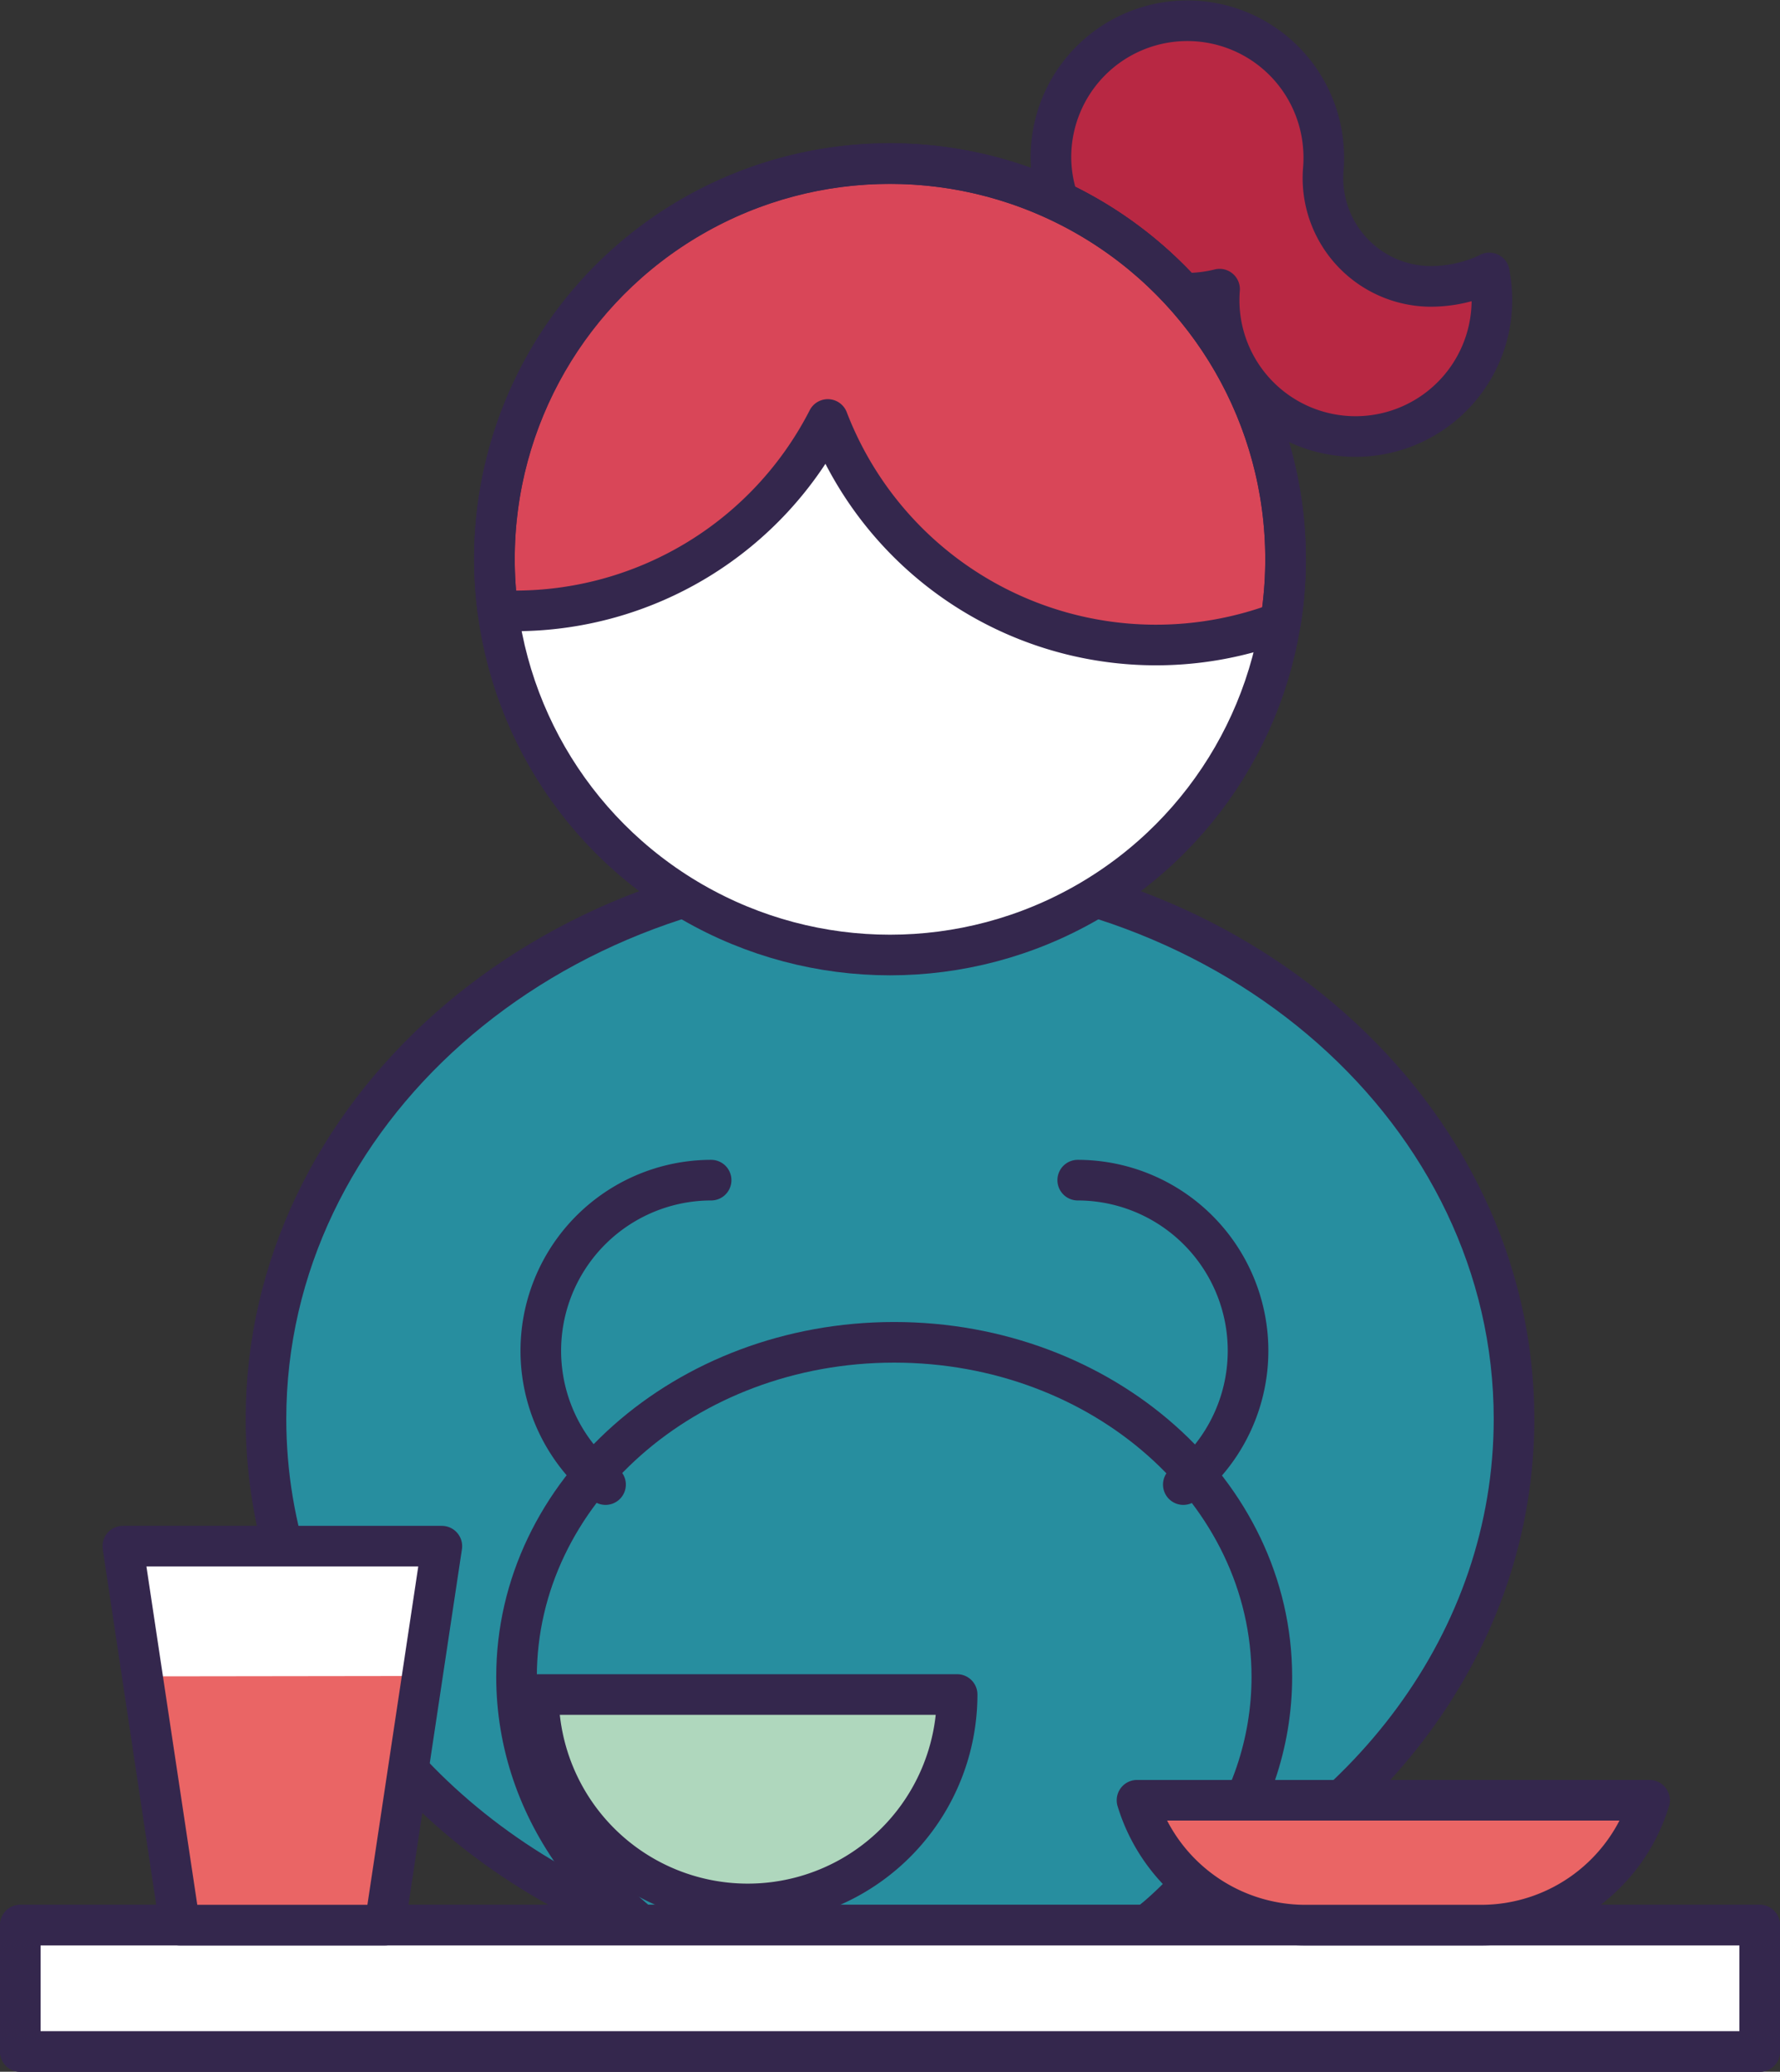 <svg xmlns="http://www.w3.org/2000/svg" viewBox="0 0 438.34 510"><rect x="0" y="0" width="438.34" height="510" fill="#333333" stroke="none"/><defs><style>.cls-1{fill:#278e9f;}.cls-2{fill:none;stroke:#34274d;stroke-linecap:round;stroke-linejoin:round;stroke-width:10px;}.cls-3{fill:#fff;}.cls-4{fill:#b82843;}.cls-5{fill:#d94658;}.cls-6{fill:#ea6565;}.cls-7{fill:#afd7bd;}</style></defs><title>Asset 71</title><g id="Layer_2" data-name="Layer 2"><g id="Layer_1-2" data-name="Layer 1"><path class="cls-1" d="M284.08,472.62c52.42-21.66,88.76-68.74,88.76-123.33,0-75.13-68.8-136-153.67-136S65.5,274.16,65.5,349.29c0,54.59,36.33,101.67,88.76,123.33"/><path class="cls-2" d="M149.12,365.45a42,42,0,0,1,26-74.94"/><path class="cls-2" d="M291.4,365.45a42,42,0,0,0-26-74.94"/><path class="cls-2" d="M284.08,472.62c52.42-21.66,88.76-68.74,88.76-123.33,0-75.13-68.8-136-153.67-136S65.5,274.16,65.5,349.29c0,54.59,36.33,101.67,88.76,123.33"/><path class="cls-2" d="M259.46,487.44c31.74-13.11,53.74-41.61,53.74-74.66,0-45.48-41.65-82.35-93-82.35s-93,36.87-93,82.35c0,33.05,22,61.55,53.73,74.66"/><circle class="cls-3" cx="219.17" cy="137.68" r="97.41"/><path class="cls-4" d="M366.77,67.2a33.43,33.43,0,0,1-14.45,3.3h-.38a26.67,26.67,0,0,1-26.05-29,32.94,32.94,0,0,0,0-5.26,33.59,33.59,0,0,0-67.09,2.35,33.28,33.28,0,0,0,1.86,10.94,97.7,97.7,0,0,1,30.57,22.59c.39,0,.77.06,1.16.06a33.53,33.53,0,0,0,7.94-1c-.07.88-.11,1.77-.11,2.67a33.59,33.59,0,1,0,66.51-6.66Z"/><path class="cls-2" d="M366.77,67.2a33.43,33.43,0,0,1-14.45,3.3h-.38a26.67,26.67,0,0,1-26.05-29,32.94,32.94,0,0,0,0-5.26,33.59,33.59,0,0,0-67.09,2.35,33.28,33.28,0,0,0,1.86,10.94,97.7,97.7,0,0,1,30.57,22.59c.39,0,.77.06,1.16.06a33.53,33.53,0,0,0,7.94-1c-.07.88-.11,1.77-.11,2.67a33.59,33.59,0,1,0,66.51-6.66Z"/><path class="cls-5" d="M219.17,40.27a97.23,97.23,0,0,0-96.57,110c1.39.07,2.79.11,4.2.11a86.54,86.54,0,0,0,77.05-47.12,86.6,86.6,0,0,0,111.49,49.91A97.39,97.39,0,0,0,219.17,40.27Z"/><path class="cls-2" d="M219.17,40.27a97.23,97.23,0,0,0-96.57,110c1.39.07,2.79.11,4.2.11a86.54,86.54,0,0,0,77.05-47.12,86.6,86.6,0,0,0,111.49,49.91A97.39,97.39,0,0,0,219.17,40.27Z"/><circle class="cls-2" cx="219.17" cy="137.68" r="97.41"/><rect class="cls-2" x="5" y="473.9" width="428.34" height="31.1"/><rect class="cls-3" x="5" y="473.9" width="428.34" height="31.1"/><rect class="cls-2" x="5" y="473.9" width="428.34" height="31.1"/><polygon class="cls-3" points="94.78 473.9 44.28 473.9 30.25 380.61 108.81 380.61 94.78 473.9"/><polygon class="cls-6" points="94.78 473.9 44.28 473.9 35.07 412.66 104.01 412.57 94.78 473.9"/><polygon class="cls-2" points="94.78 473.9 44.28 473.9 30.25 380.61 108.81 380.61 94.78 473.9"/><path class="cls-7" d="M184.14,468.68a51.55,51.55,0,0,0,51.56-51.55H132.59A51.55,51.55,0,0,0,184.14,468.68Z"/><path class="cls-2" d="M184.14,468.68a51.55,51.55,0,0,0,51.56-51.55H132.59A51.55,51.55,0,0,0,184.14,468.68Z"/><path class="cls-6" d="M364.73,473.9H321.45A43.36,43.36,0,0,1,280,443.16H406.22A43.37,43.37,0,0,1,364.73,473.9Z"/><path class="cls-2" d="M364.73,473.9H321.45A43.36,43.36,0,0,1,280,443.16H406.22A43.37,43.37,0,0,1,364.73,473.9Z"/></g></g></svg>